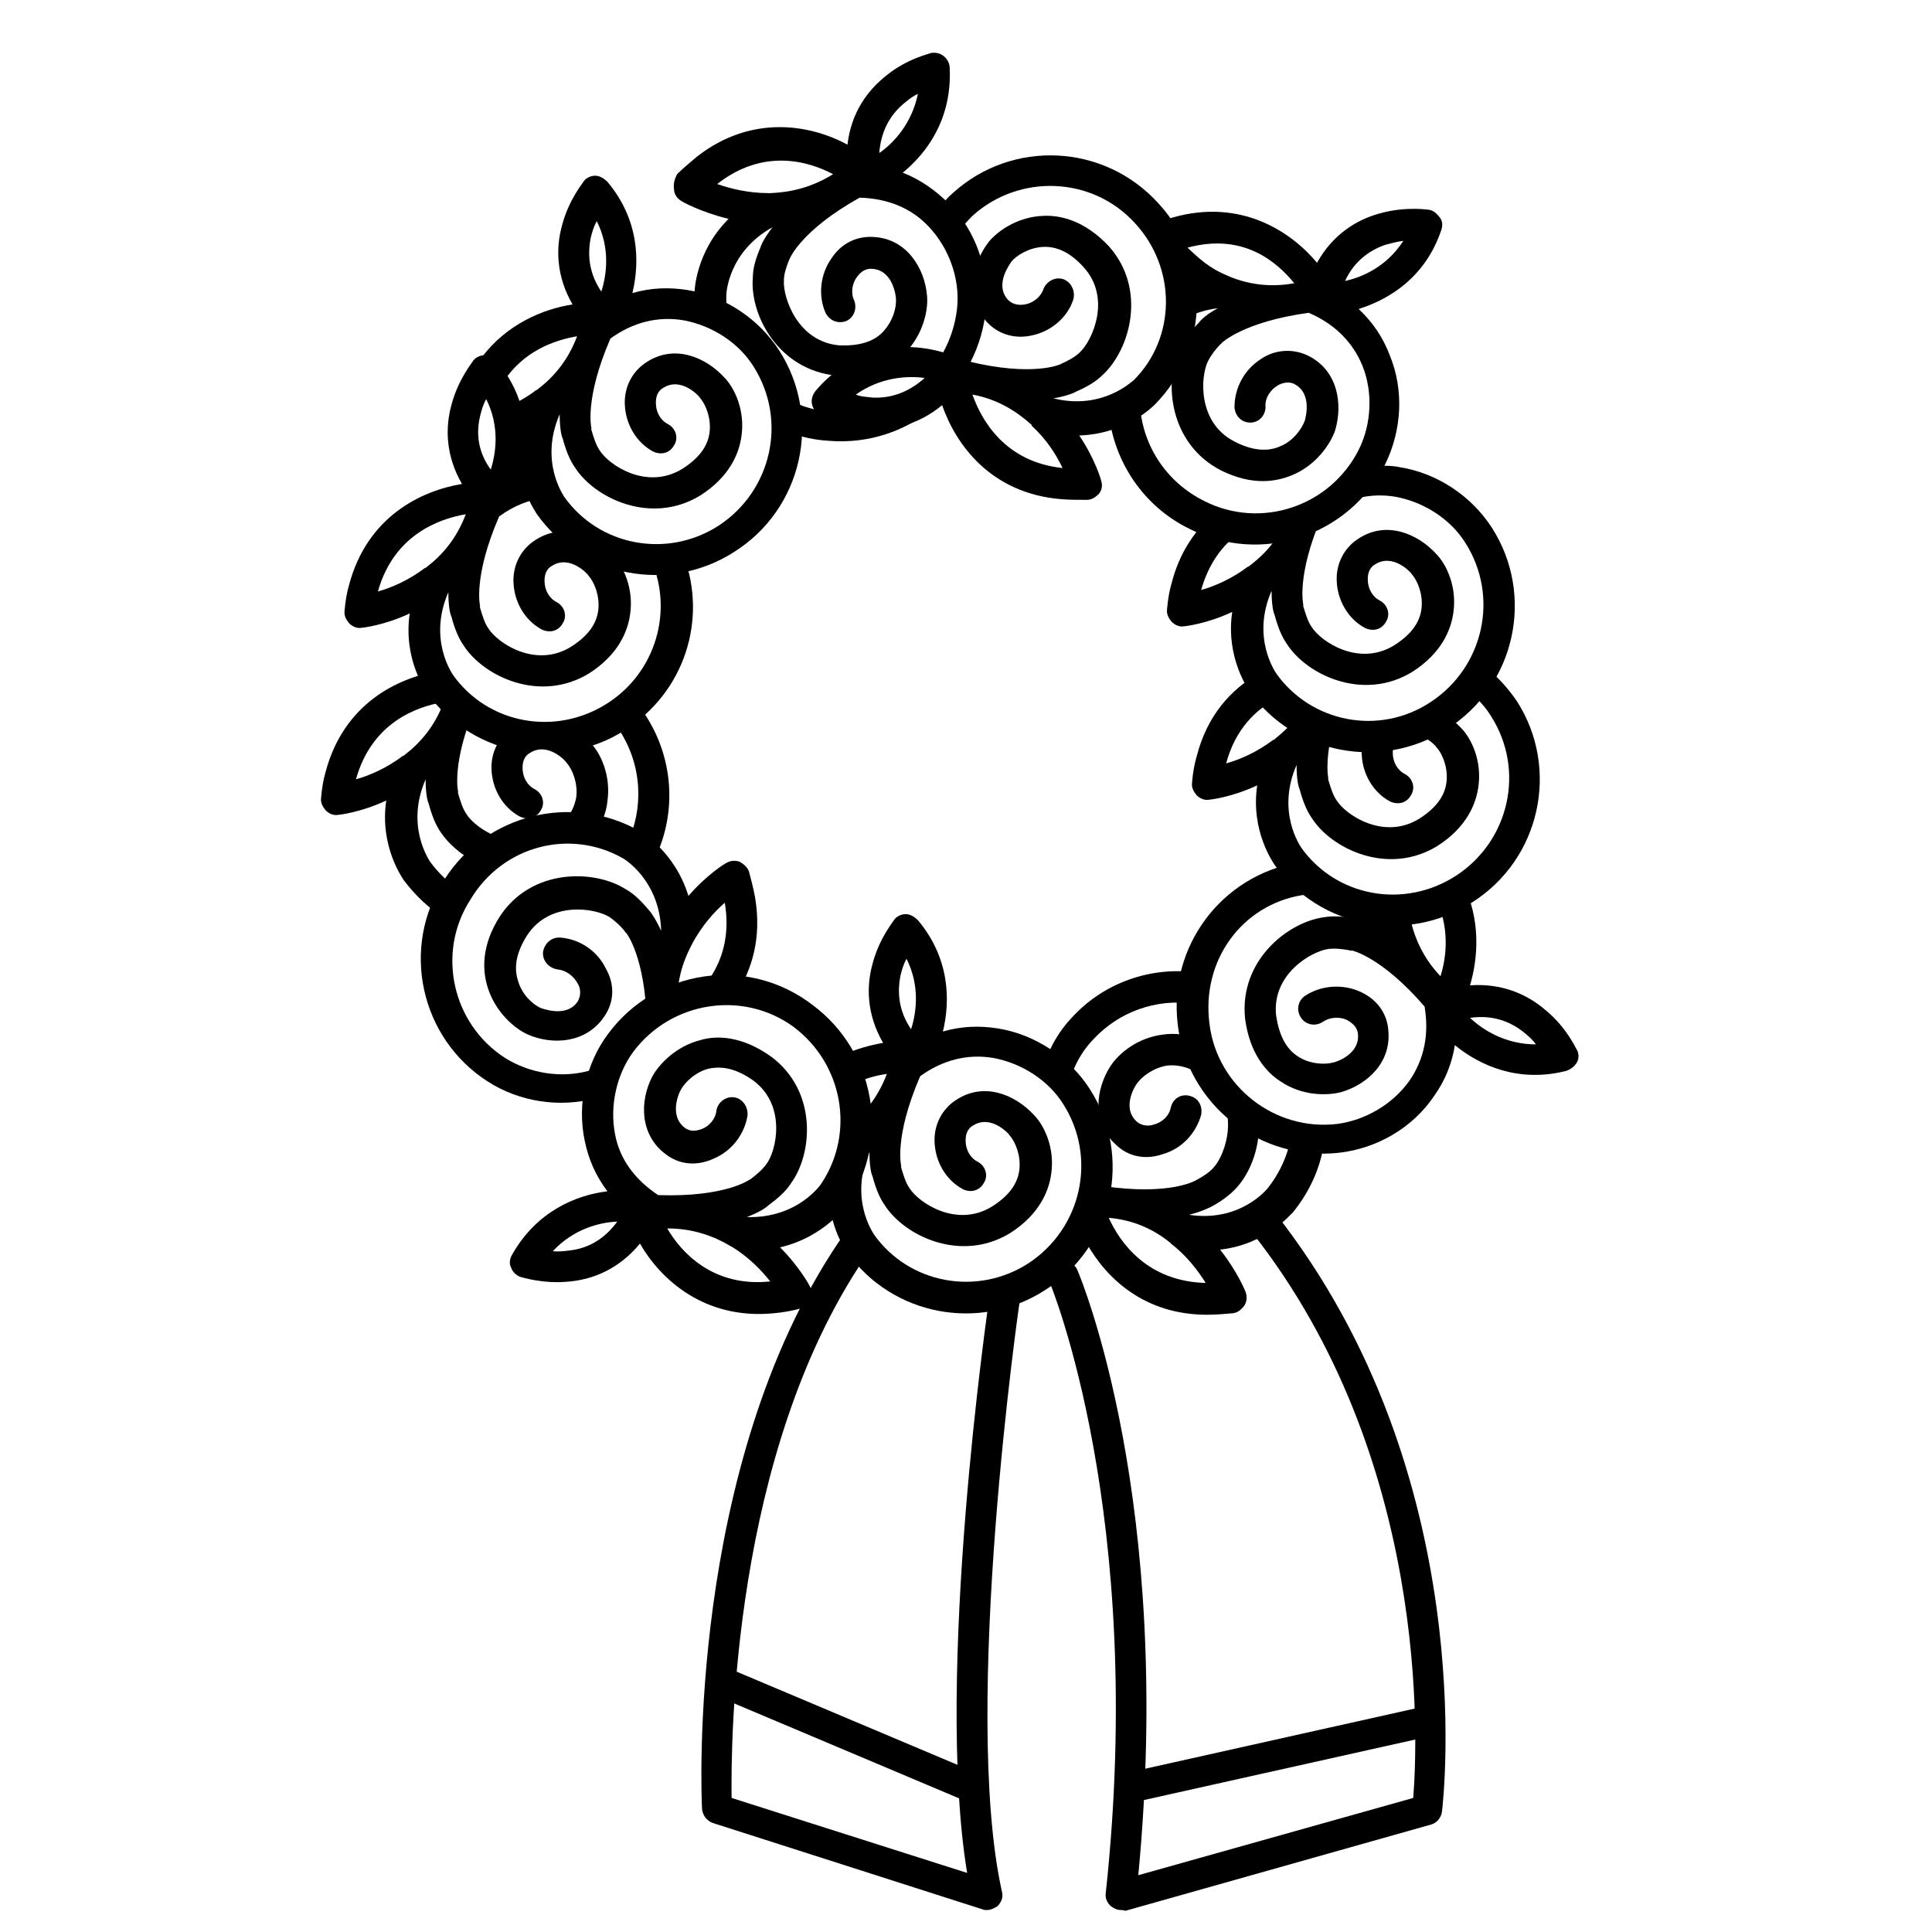 <?xml version="1.0" encoding="utf-8"?>
<!-- Generator: Adobe Illustrator 26.4.0, SVG Export Plug-In . SVG Version: 6.00 Build 0)  -->
<svg version="1.1" xmlns="http://www.w3.org/2000/svg" xmlns:xlink="http://www.w3.org/1999/xlink" x="0px" y="0px"
	 viewBox="0 0 255.1 255.1" style="enable-background:new 0 0 255.1 255.1;" xml:space="preserve">
<g id="Ebene_2">
</g>
<g id="Ebene_1">
	<g>
		<g>
			<path d="M146.4,160.8c3.4,0.3,6,1.6,8,3.2c0.1,0.1,0.2,0.1,0.2,0.2c2.1,1.6,3.6,3.6,4.6,5.2C151.5,169.2,147.9,164.1,146.4,160.8
				L146.4,160.8z M158,128.4c-6-0.8-12.3,1.3-16.6,6.1l0,0c-1.5,1.6-2.6,3.5-3.4,5.6l3,3.6c0.5-2.4,1.6-4.6,3.3-6.4
				c3.5-3.8,8.4-5.4,13.1-4.8L158,128.4z M170.5,149.9c-0.4,2.5-1.5,5-3.2,7.1l0,0c-0.2,0.2-3.7,4.4-10.3,3.4c1.6-0.4,2.6-0.9,3-1.1
				c1.3-0.7,2.5-1.6,3.3-2.5c1.9-2.1,3.2-5.6,2.9-9.3l-7.3-10.1c-2.1-0.9-3.9-1-5.3-0.8c-3.4,0.4-5.9,2.5-7,4.2
				c-1.9,3-2.5,7.4,0.7,10.3c1.6,1.6,3.9,2.1,6.2,1.3c2.5-0.7,4.4-2.7,5.1-5.2c0.2-1.1-0.3-2.2-1.5-2.5c-1.1-0.3-2.2,0.3-2.5,1.5
				c-0.2,1.1-1.1,2-2.3,2.3c-0.6,0.2-1.5,0.2-2.2-0.4c-2.1-1.9-0.1-4.9,0-5c0.7-1,2.2-2.1,4-2.4c1.9-0.2,3.8,0.5,5.7,2.2
				c4,3.8,2,9.5,0.5,11.2c-0.6,0.7-1.4,1.2-2.3,1.7c-0.1,0-0.1,0.1-0.2,0.1c0,0-3.4,2-12.2,0.7l-2.9,6c0.2,0.5,0.5,1.1,0.8,1.6
				c2.6,4.6,7.6,9.4,15.9,9.4c1.1,0,2.3-0.1,3.4-0.2c0.7-0.1,1.1-0.5,1.5-1c0.3-0.5,0.4-1.1,0.2-1.7c0-0.1-1.1-2.8-3.4-5.7
				c6.2-0.7,9.4-4.8,9.6-4.9c2.2-2.7,3.6-5.8,4.1-9L170.5,149.9z"/>
		</g>
		<g>
			<path d="M109.5,158.7c0.4,4,2.3,6.6,2.4,6.7c5.9,8.3,17.4,10.5,26,5c9.1-5.7,11.7-17.7,6-26.6l0,0c-2.7-4.2-7.2-7.2-12.1-8
				c-2.5-0.4-4.9-0.3-7.3,0.4c1-4.1,0.9-9.7-3.3-14.7c-0.4-0.4-1-0.8-1.6-0.8c-0.6,0-1.2,0.3-1.5,0.7c0,0.1-2,2.4-2.9,5.9
				c-0.8,2.9-0.8,6.6,1.4,10.4c-1.7,0.3-3.6,0.8-5.5,1.7l0.4,5.8l0.2,7.9L109.5,158.7z M118.9,128.8c0.2-0.8,0.4-1.5,0.8-2.2
				c1.8,3.6,1.3,7.1,0.6,9.3C118.8,133.7,118.4,131.3,118.9,128.8z M112.4,143.3c1.7-0.9,3.3-1.3,4.7-1.5l0,0
				c-1.2,3.2-3.1,5.4-5.2,7L112.4,143.3z M115.4,163c-0.1-0.2-3.3-4.7-0.6-10.9c0,1.7,0.2,2.8,0.4,3.2c0.4,1.5,0.9,2.8,1.6,3.8
				c2.6,4.1,10.1,7.7,16.6,3.7c3.9-2.5,5.1-5.6,5.4-7.8c0.5-3.4-0.9-6.4-2.3-7.8c-2.4-2.6-6.5-4.4-10.2-2c-1.9,1.2-3,3.3-2.9,5.6
				c0.1,2.6,1.5,5,3.7,6.2c1,0.5,2.2,0.3,2.8-0.8c0.6-0.9,0.3-2.2-0.8-2.8c-1-0.5-1.6-1.6-1.6-2.8c0-0.6,0.1-1.5,1-2
				c2.4-1.5,4.8,1.2,4.8,1.3c0.8,0.9,1.5,2.7,1.3,4.5c-0.2,1.9-1.4,3.5-3.6,4.9c-4.7,2.9-9.7-0.5-10.9-2.4c-0.5-0.7-0.8-1.7-1.1-2.7
				c0-0.1-0.1-0.1,0-0.2c0,0-1-3.8,2.5-11.9c2.9-2.1,6.2-3,9.7-2.4c3.7,0.7,7.2,2.9,9.2,6.1c4.5,7.1,2.4,16.4-4.6,21
				C129,171.2,120,169.5,115.4,163L115.4,163z"/>
		</g>
		<g>
			<path d="M68.6,57.4c-0.9,6.1,2.2,10.3,2.3,10.5c5.9,8.3,17.4,10.5,26,5c9.1-5.7,11.7-17.7,6-26.6l0,0c-2.7-4.2-7.2-7.2-12.1-8
				c-2.5-0.4-4.9-0.3-7.3,0.4c1-4.1,0.9-9.7-3.3-14.7c-0.4-0.4-1-0.8-1.6-0.8c-0.6,0-1.2,0.3-1.5,0.7c0,0.1-2,2.4-2.9,5.9
				c-0.8,2.9-0.8,6.6,1.4,10.4c-3.9,0.6-8.7,2.6-12,7l2.7,5.1L68.6,57.4z M78,31.4c0.2-0.8,0.4-1.5,0.8-2.2c1.8,3.6,1.3,7.1,0.6,9.3
				C77.9,36.3,77.5,33.9,78,31.4z M66.3,50.7c2.7-4.4,7-5.8,9.9-6.3l0,0c-1.2,3.2-3.1,5.4-5.2,7c-0.1,0.1-0.1,0.1-0.2,0.1
				c-1,0.8-2.1,1.4-3.1,1.9L66.3,50.7z M74.5,65.6c-0.1-0.2-3.3-4.7-0.6-10.9c0,1.7,0.2,2.8,0.4,3.2c0.4,1.5,0.9,2.8,1.6,3.8
				c2.6,4.1,10.1,7.7,16.6,3.7c3.9-2.5,5.1-5.6,5.4-7.8c0.5-3.4-0.9-6.4-2.3-7.8c-2.4-2.6-6.5-4.4-10.2-2c-1.9,1.2-3,3.3-2.9,5.6
				c0.1,2.6,1.5,5,3.7,6.2c1,0.5,2.2,0.3,2.8-0.8c0.6-0.9,0.3-2.2-0.8-2.8c-1-0.5-1.6-1.6-1.6-2.8c0-0.6,0.1-1.5,1-2
				c2.4-1.5,4.8,1.2,4.8,1.3c0.8,0.9,1.5,2.7,1.3,4.5c-0.2,1.9-1.4,3.5-3.6,4.9c-4.7,2.9-9.7-0.5-10.9-2.4c-0.5-0.7-0.8-1.7-1.1-2.7
				c0-0.1-0.1-0.1,0-0.2c0,0-1-3.8,2.5-11.9c2.9-2.1,6.2-3,9.7-2.4c3.7,0.7,7.2,2.9,9.2,6.1c4.5,7.1,2.4,16.4-4.6,21
				C88.1,73.8,79.1,72.1,74.5,65.6L74.5,65.6z"/>
		</g>
		<g>
			<path d="M88.3,69.8 M63.4,54.9c0.2-0.8,0.4-1.5,0.8-2.2c1.8,3.6,1.3,7.1,0.6,9.3C63.2,59.8,62.8,57.4,63.4,54.9z M61.5,67.9
				c-1.2,3.2-3.1,5.4-5.2,7c-0.1,0.1-0.1,0.1-0.2,0.1c-2.1,1.6-4.4,2.6-6.2,3.1C52,70.6,58,68.5,61.5,67.9L61.5,67.9z M86,74
				c2.9,6.7,0.6,14.7-5.7,18.8c-6.9,4.5-15.9,2.8-20.5-3.7l0,0c-0.1-0.2-3.3-4.7-0.6-10.9c0,1.7,0.2,2.8,0.4,3.2
				c0.4,1.5,0.9,2.8,1.6,3.8c2.6,4.1,10.1,7.7,16.6,3.7c3.9-2.5,5.1-5.6,5.4-7.8c0.5-3.4-0.9-6.4-2.3-7.8c-2.4-2.6-6.5-4.4-10.2-2
				c-1.9,1.2-3,3.3-2.9,5.6c0.1,2.6,1.5,5,3.7,6.2c1,0.5,2.2,0.3,2.8-0.8c0.6-0.9,0.3-2.2-0.8-2.8c-1-0.5-1.6-1.6-1.6-2.8
				c0-0.6,0.1-1.5,1-2c2.4-1.5,4.8,1.2,4.8,1.3c0.8,0.9,1.5,2.7,1.3,4.5c-0.2,1.9-1.4,3.5-3.6,4.9c-4.7,2.9-9.7-0.5-10.9-2.4
				c-0.5-0.7-0.8-1.7-1.1-2.7c0-0.1-0.1-0.1,0-0.2c0,0-1-3.8,2.5-11.9c1.9-1.4,3.9-2.2,6.1-2.5l-0.1-3.9c-1,0.1-2,0.3-3,0.6
				c1-4.1,0.9-9.7-3.3-14.7c-0.4-0.4-1-0.8-1.6-0.8s-1.2,0.3-1.5,0.7c0,0.1-2,2.4-2.9,5.9c-0.8,2.9-0.8,6.6,1.4,10.4
				c-5.4,0.9-12.5,4.3-14.9,13.3c-0.3,1-0.5,2.2-0.6,3.4c-0.1,0.7,0.2,1.2,0.6,1.7c0.4,0.4,1,0.7,1.6,0.6c0.1,0,3-0.3,6.4-1.9
				c-0.9,6.1,2.2,10.3,2.3,10.5c2.8,3.9,6.9,6.5,11.3,7.5c1.4,0.3,2.2-2.1,3.6-2.1c1.3,0,3.2,2.5,4.5,2.2c2.3-0.5,4.6-1.3,6.7-2.7
				c7.9-5,10.9-14.6,7.8-22.9L86,74z"/>
		</g>
		<g>
			<path d="M80.3,136.5c-3,4-4.1,9.3-3.1,14.1c0.5,2.5,1.5,4.7,3,6.7c-4.2,0.5-9.4,2.7-12.6,8.4c-0.3,0.5-0.4,1.2-0.1,1.7
				c0.2,0.6,0.7,1,1.2,1.2c0.1,0,3,1,6.6,0.6c3-0.3,6.4-1.6,9.2-5c2.7,4.7,8.5,10.1,17.7,9.2c1.1-0.1,2.3-0.3,3.4-0.6
				c0.6-0.2,1.1-0.6,1.4-1.1c0.3-0.5,0.3-1.2,0-1.7c0-0.1-1.4-2.7-4-5.3c6-1.4,8.9-5.7,9-5.9c5.6-8.5,3.5-20-4.7-26.1
				C98.7,126.1,86.6,128,80.3,136.5L80.3,136.5z M75.3,165.1c-0.8,0.1-1.6,0.2-2.3,0.1c2.7-2.9,6.1-3.8,8.5-3.9
				C79.9,163.5,77.8,164.8,75.3,165.1z M88.1,162.2c3.4,0,6.1,1,8.3,2.3c0.1,0.1,0.2,0.1,0.2,0.1c2.3,1.4,4,3.2,5.1,4.6
				C94.1,170,89.9,165.3,88.1,162.2L88.1,162.2z M108.5,156.2c-0.1,0.2-3.2,4.7-9.9,4.5c1.6-0.6,2.5-1.2,2.8-1.5
				c1.2-0.9,2.3-1.8,3-2.9c2.9-3.9,3.6-12.2-2.6-16.8c-3.8-2.7-7.1-2.8-9.2-2.2c-3.3,0.8-5.6,3.2-6.5,4.9c-1.6,3.1-1.7,7.6,1.8,10.2
				c1.8,1.4,4.1,1.6,6.3,0.6c2.4-1,4.1-3.2,4.5-5.7c0.1-1.1-0.6-2.2-1.7-2.4c-1.1-0.2-2.2,0.6-2.4,1.7c-0.1,1.1-0.9,2.1-2,2.5
				c-0.6,0.2-1.4,0.4-2.2-0.2c-2.2-1.7-0.6-4.9-0.5-5c0.5-1,2-2.4,3.7-2.8c1.9-0.4,3.8,0.1,5.9,1.6c4.4,3.3,3,9.3,1.7,11
				c-0.5,0.7-1.3,1.4-2.1,2c-0.1,0-0.1,0.1-0.2,0.1c0,0-3.2,2.3-12,2c-3-2-5.1-4.7-5.7-8.1c-0.7-3.7,0.2-7.8,2.4-10.8
				c5-6.7,14.5-8.2,21.2-3.3C111.3,140.5,112.9,149.5,108.5,156.2L108.5,156.2z"/>
		</g>
		<g>
			<path d="M80.6,94.9c0.5,0.5,0.9,1.1,1.3,1.7c2.9,4.6,3.1,10.2,0.9,14.8l3.5,2.3c3-5.9,2.8-13.1-0.9-19l0,0
				c-0.4-0.7-0.9-1.3-1.4-1.9L80.6,94.9z M57.9,88.6c-5.4,0.9-12.5,4.3-14.9,13.3c-0.3,1-0.5,2.2-0.6,3.4c-0.1,0.7,0.2,1.2,0.6,1.7
				c0.4,0.4,1,0.7,1.6,0.6c0.1,0,3-0.3,6.4-1.9c-0.9,6.1,2.2,10.3,2.3,10.5c1.5,2,3.3,3.7,5.3,5l2-3.7c-1.4-1-2.7-2.2-3.8-3.7l0,0
				c-0.1-0.2-3.3-4.7-0.6-10.9c0,1.7,0.2,2.8,0.4,3.2c0.4,1.5,0.9,2.8,1.6,3.8c1,1.5,2.7,3,4.7,4l3.4-3.2c-2.3-0.7-4.1-2.2-4.7-3.2
				c-0.5-0.7-0.8-1.7-1.1-2.7c0-0.1-0.1-0.1,0-0.2c0,0-1-3.8,2.5-11.9L57.9,88.6z M78.9,109.6c0.8-1.4,1.2-2.7,1.3-3.8
				c0.5-3.4-0.9-6.4-2.3-7.8c-1.6-1.7-3.9-1.9-6.3-1.9c-1.3,0-2.6-0.9-3.8-0.1c-1.9,1.2-3,3.3-2.9,5.6c0.1,2.6,1.5,5,3.7,6.2
				c1,0.5,2.2,0.3,2.8-0.8c0.6-0.9,0.3-2.2-0.8-2.8c-1-0.5-1.6-1.6-1.6-2.8c0-0.6,0.1-1.5,1-2c2.4-1.5,4.8,1.2,4.8,1.3
				c0.8,0.9,1.5,2.7,1.3,4.5c-0.2,1.2-0.7,2.2-1.5,3.2L78.9,109.6z M58.6,92.7c-1.2,3.2-3.1,5.4-5.2,7c-0.1,0.1-0.1,0.1-0.2,0.1
				c-2.1,1.6-4.4,2.6-6.2,3.1C49.1,95.4,55,93.3,58.6,92.7L58.6,92.7z"/>
		</g>
		<g>
			<path d="M97.2,131.3c2.1-3.3,3.4-7.5,2.5-12.8c-0.2-1.1-0.5-2.3-0.8-3.4c-0.2-0.6-0.7-1-1.2-1.3c-0.5-0.2-1.2-0.2-1.7,0.1
				c-0.1,0-2.6,1.5-5.1,4.4c-1.8-5.9-6.3-8.5-6.5-8.6c-8.9-5-20.2-2.2-25.7,6.4c-5.9,9-3.2,21,5.7,26.7l0,0
				c4.2,2.7,9.5,3.5,14.3,2.2l3.5-8.4l7.3-5L97.2,131.3z M89.5,133.3c-0.3-3.4,0.6-6.2,1.8-8.5c0.1-0.1,0.1-0.2,0.1-0.2
				c1.3-2.4,2.9-4.2,4.3-5.4C97,126.9,92.5,131.3,89.5,133.3L89.5,133.3z M82.2,113.3c0.2,0.1,4.9,2.9,5.1,9.6
				c-0.7-1.5-1.3-2.4-1.6-2.7c-1-1.2-2-2.2-3.1-2.8c-4.1-2.6-12.4-2.8-16.6,3.6c-2.5,3.9-2.3,7.2-1.6,9.4c1,3.2,3.5,5.4,5.3,6.2
				c3.2,1.4,7.7,1.2,10.1-2.4c1.3-1.9,1.4-4.2,0.2-6.3c-1.1-2.3-3.4-3.9-6-4.1c-1.1-0.1-2.1,0.7-2.3,1.9c-0.1,1.1,0.7,2.1,1.9,2.3
				c1.1,0.1,2.1,0.8,2.7,1.9c0.3,0.5,0.5,1.4,0,2.3c-1.5,2.3-4.8,0.9-4.9,0.9c-1.1-0.5-2.5-1.8-3-3.6c-0.6-1.8-0.2-3.8,1.2-6
				c3-4.6,9-3.6,10.9-2.4c0.7,0.5,1.5,1.2,2.1,2c0,0.1,0.1,0.1,0.1,0.1c0,0,2.5,3.1,2.7,11.9c-1.8,3.1-4.4,5.3-7.7,6.3
				c-3.7,1-7.8,0.3-11-1.7c-7-4.5-9.1-13.9-4.6-20.9C66.4,111.6,75.3,109.4,82.2,113.3L82.2,113.3z"/>
		</g>
		<g>
			<path d="M104.2,57.1c1.6,0.6,3.4,1,5.2,1.1c10.7,0.9,20-7.1,20.8-17.7l0,0c0.4-5-1.4-10.1-4.9-13.6c-1.8-1.8-3.8-3.2-6.1-4.1
				c3.3-2.7,6.5-7.2,6.2-13.8c0-0.6-0.3-1.2-0.8-1.6s-1.1-0.5-1.7-0.4c-0.1,0.1-3.1,0.7-5.9,3c-2.4,1.9-4.6,4.8-5.1,9.1
				c-4.8-2.6-12.6-4.1-19.9,1.6c-0.8,0.7-1.8,1.5-2.6,2.3C89,23.8,88.9,24.4,89,25c0,0.6,0.4,1.2,0.9,1.5c0.1,0.1,2.6,1.5,6.3,2.4
				c-4.4,4.4-4.5,9.6-4.5,9.8c0,0.5,0,0.9,0,1.4l4.4,1.8c-0.2-1-0.2-1.9-0.2-2.9l0,0c0-0.2,0.2-5.7,6.1-9c-1,1.3-1.5,2.3-1.6,2.7
				c-0.6,1.4-1,2.7-1,4c-0.4,4.9,3.4,12.2,11.1,12.9c4.6,0.3,7.5-1.4,9-3c2.4-2.4,3.1-5.7,2.9-7.6c-0.3-3.5-2.6-7.4-6.9-7.7
				c-2.3-0.2-4.4,0.8-5.7,2.8c-1.5,2.1-1.8,4.9-0.8,7.2c0.5,1,1.6,1.5,2.7,1.1c1-0.4,1.5-1.6,1.1-2.7c-0.5-1-0.3-2.3,0.4-3.2
				c0.4-0.5,1-1.1,2-1c2.8,0.2,3.1,3.8,3.1,3.9c0.1,1.2-0.4,3-1.7,4.4c-1.3,1.4-3.3,1.9-5.8,1.8c-5.5-0.5-7.4-6.3-7.3-8.5
				c0-0.9,0.3-1.8,0.7-2.8c0.1-0.1,0-0.1,0.1-0.2c0,0,1.5-3.7,9.2-8c3.6,0.1,6.8,1.3,9.2,3.9c2.6,2.8,4,6.7,3.7,10.4
				c-0.3,3.4-1.7,6.5-3.8,8.9c-0.6,0.7,0.3,1.3-0.4,1.8c-0.8,0.6-3.2,1.2-4.1,1.7c-2.4,1.2-5.1,1.8-8,1.6c-2.2-0.1-4.2-0.7-6-1.6
				L104.2,57.1z M119.3,13.7c0.6-0.5,1.2-1,1.9-1.3c-0.8,3.9-3.2,6.5-5.1,7.8C116.3,17.5,117.4,15.3,119.3,13.7z M110,23
				c-2.9,1.8-5.7,2.4-8.3,2.5c-0.1,0-0.2,0-0.2,0c-2.7,0-5.1-0.6-6.8-1.2C100.8,19.5,106.8,21.3,110,23L110,23z"/>
		</g>
		<g>
			<path d="M183,32.3c0.8-0.2,1.5-0.4,2.3-0.5c-2.2,3.4-5.4,4.8-7.7,5.3C178.7,34.7,180.6,33.1,183,32.3z M170.9,37.4
				c-3.3,0.6-6.2,0.1-8.6-0.9c-0.1-0.1-0.2,0-0.2-0.1c-2.5-1-3.9-2.4-5.3-3.7C164.2,30.7,168.6,34.6,170.9,37.4L170.9,37.4z
				 M156.6,42c1.1-0.6,2.5-1.1,4.2-1.3c-1.5,0.8-2.3,1.6-2.5,1.9c-1.1,1.1-1.9,2.2-2.5,3.4c-2.2,4.4-1.4,12.6,5.4,16.1
				c4.2,2.1,7.4,1.5,9.5,0.6c3.1-1.3,5-4.1,5.6-5.9c1-3.4,0.4-7.8-3.5-9.8c-2-1-4.4-0.9-6.3,0.4c-2.2,1.4-3.5,3.8-3.5,6.4
				c0.1,1.1,0.9,2,2.1,2c1.1,0,2-0.9,2-2.1c-0.1-1.1,0.6-2.2,1.6-2.8c0.5-0.3,1.4-0.6,2.2-0.2c2.5,1.3,1.4,4.7,1.4,4.8
				c-0.4,1.1-1.5,2.7-3.2,3.4c-1.7,0.8-3.8,0.6-6.1-0.6c-4.9-2.5-4.5-8.6-3.5-10.6c0.4-0.8,1-1.6,1.7-2.3c0.1,0,0.1-0.1,0.1-0.1
				c0,0,2.8-2.8,11.5-4c3.3,1.4,5.8,3.8,7.1,7c1.4,3.5,1.2,7.7-0.5,11.1c-3.8,7.5-12.9,10.5-20.3,6.8c-5.3-2.6-8.4-7.7-8.6-13.1
				l-4.1,1.5c0.7,6.3,4.5,12.2,10.6,15.2c9.6,4.9,21.2,0.9,25.9-8.5l0,0c2.2-4.5,2.5-9.8,0.6-14.4c-0.9-2.4-2.3-4.4-4.1-6.1
				c4.1-1.3,8.8-4.2,10.9-10.4c0.2-0.6,0.2-1.2-0.2-1.7s-0.8-0.9-1.4-1c-0.1,0-3.1-0.5-6.6,0.5c-2.9,0.8-6.1,2.7-8.2,6.5
				c-3.5-4.2-10.1-8.5-19-6c-1,0.3-2.2,0.7-3.2,1.2l4.4,7.1L156.6,42z"/>
		</g>
		<g>
			<path d="M171.3,113.9c-10.1,1.8-17,11.1-15.8,21.3c1.2,10.7,10.9,18.2,21.4,17l0,0c5-0.6,9.6-3.3,12.4-7.4
				c1.5-2.1,2.4-4.3,2.8-6.8c3.3,2.7,8.4,5,14.7,3.4c0.6-0.2,1.1-0.6,1.4-1.1c0.3-0.5,0.3-1.2,0-1.7c-0.1-0.1-1.3-2.9-4.1-5.2
				c-2.3-2-5.6-3.6-10-3.3c1.1-3.7,1.4-8.7-0.9-13.4l-5.2,1.2l-3.5,0.9l-6.2-0.5L171.3,113.9z M201.2,136.3c0.6,0.5,1.2,1,1.6,1.6
				c-4,0-7-1.9-8.7-3.5C196.8,134,199.2,134.7,201.2,136.3z M189.4,118.3c2.1,4,1.6,8.1,0.8,10.6l0,0c-2.3-2.4-3.5-5.2-4-7.7
				c0-0.1-0.1-0.2,0-0.2c-0.1-0.7-0.2-1.4-0.3-2L189.4,118.3z M171.9,118.2c0.2,0,5.6-1.3,10,3.8c-1.5-0.8-2.5-0.6-2.9-0.7
				c-1.5-0.3-2.9-0.4-4.1-0.2c-4.8,0.6-11.3,5.7-10.5,13.4c0.6,4.6,2.8,7.1,4.7,8.3c2.8,1.9,6.1,1.9,8,1.4c3.4-1,6.7-3.9,6.2-8.3
				c-0.2-2.3-1.7-4.1-3.8-5c-2.3-1-5.1-0.8-7.2,0.6c-0.9,0.6-1.2,1.9-0.5,2.9c0.6,0.9,1.9,1.2,2.9,0.5c0.9-0.6,2.2-0.7,3.2-0.2
				c0.5,0.3,1.3,0.8,1.4,1.8c0.3,2.8-3.1,3.8-3.3,3.8c-1.1,0.3-3.1,0.2-4.6-0.8c-1.6-1-2.5-2.8-2.9-5.4c-0.6-5.5,4.7-8.5,6.9-8.8
				c0.9-0.1,1.9,0,2.9,0.2c0.1,0.1,0.1,0,0.2,0c0,0,3.9,0.8,9.6,7.4c0.6,3.6,0,6.9-2,9.8c-2.2,3.1-5.8,5.2-9.5,5.7
				c-8.3,1-15.9-5-16.9-13.2C158.6,126.8,164,119.5,171.9,118.2L171.9,118.2z"/>
		</g>
		<g>
			<path d="M124.8,46.6c-3.3-1-6.9-1.1-10.1,0.1c-2.4,0.9-4.9,2.4-7,4.9c-0.4,0.5-0.6,1.1-0.5,1.7s0.5,1.1,0.9,1.4
				c0.1,0,2.7,1.6,6.3,1.9c3,0.3,6.6-0.3,10-3.1c1.8,5.2,6.4,11.6,15.6,12.4c1.1,0.1,2.3,0.1,3.5,0.1c0.7,0,1.2-0.4,1.6-0.8
				c0.4-0.5,0.5-1.1,0.3-1.7c0-0.1-0.8-2.9-2.9-6c6.2-0.2,9.8-3.9,10-4.1c7.2-7.3,7.4-19,0.5-26.5c-7.2-8-19.4-8.5-27.2-1.4
				c-0.7,0.6-1.3,1.3-1.9,2.1l2.6,3.1c0.6-0.8,1.2-1.5,1.9-2.2c6.2-5.6,15.8-5.2,21.4,0.9c5.6,6,5.5,15.2-0.1,20.8
				c-0.2,0.1-4.1,4-10.6,2.4c1.7-0.3,2.7-0.7,3-0.9c1.4-0.6,2.6-1.3,3.5-2.2c3.6-3.3,5.9-11.3,0.8-17c-3.2-3.4-6.4-4.1-8.6-4
				c-3.4,0.1-6.1,2-7.3,3.5c-2.1,2.8-3.2,7.1-0.3,10.4c1.5,1.7,3.7,2.4,6,1.9c2.5-0.5,4.7-2.3,5.5-4.7c0.3-1-0.1-2.2-1.2-2.7
				c-1-0.4-2.2,0.1-2.7,1.2c-0.3,1-1.3,1.9-2.5,2.1c-0.6,0.1-1.5,0.1-2.2-0.6c-1.9-2.1,0.4-4.9,0.4-5c0.7-0.9,2.4-1.9,4.2-2
				c1.9-0.1,3.7,0.8,5.4,2.7c3.7,4.1,1.1,9.7-0.5,11.2c-0.6,0.6-1.5,1.1-2.4,1.5c-0.1,0-0.1,0.1-0.2,0.1c0,0-3.6,1.7-12.2-0.4
				C127.9,47.7,126.5,47.1,124.8,46.6z M115.3,52.5c-0.8-0.1-1.6-0.1-2.3-0.4c3.3-2.3,6.7-2.5,9.1-2.2
				C120.1,51.7,117.8,52.6,115.3,52.5z M128.4,52.1c3.3,0.6,5.8,2.2,7.7,3.9c0.1,0.1,0.2,0.1,0.1,0.2c2,1.8,3.3,3.9,4.1,5.6
				C132.7,61,129.6,55.5,128.4,52.1L128.4,52.1z"/>
		</g>
		<g>
			<path d="M171.2,94.7c-0.9,1.2-1.9,2.1-2.9,2.9c-0.1,0.1-0.1,0.1-0.2,0.1c-2.1,1.6-4.4,2.6-6.2,3.1c1.2-4.5,3.9-7.1,6.6-8.5
				L171.2,94.7z M180.2,96.9c-0.3,0.8-0.5,1.7-0.4,2.7c0.1,2.6,1.5,5,3.7,6.2c1,0.5,2.2,0.3,2.8-0.8c0.6-0.9,0.3-2.2-0.8-2.8
				c-1-0.5-1.6-1.6-1.6-2.8c0-0.6,0.1-1.5,1-2c2.4-1.5,4.8,1.2,4.8,1.3c0.8,0.9,1.5,2.7,1.3,4.5c-0.2,1.9-1.4,3.5-3.6,4.9
				c-4.7,2.9-9.7-0.5-10.9-2.4c-0.5-0.7-0.8-1.7-1.1-2.7c0-0.1-0.1-0.1,0-0.2c0,0-0.5-2,0.5-6.2l-6.6-3.6l-3.2-4
				c-3.5,2-6.7,5.4-8.1,10.9c-0.3,1-0.5,2.2-0.6,3.4c-0.1,0.7,0.2,1.2,0.6,1.7c0.4,0.4,1,0.7,1.6,0.6c0.1,0,3-0.3,6.4-1.9
				c-0.9,6.1,2.2,10.3,2.3,10.5c5.9,8.3,17.4,10.5,26,5c9.1-5.7,11.7-17.7,6-26.6l0,0c-1.1-1.6-2.4-3.1-3.9-4.3l-2.5,3
				c1.2,0.9,2.2,2,3,3.3c4.5,7.1,2.4,16.4-4.6,21c-6.9,4.5-15.9,2.8-20.5-3.7l0,0c-0.1-0.2-3.3-4.7-0.6-10.9c0,1.7,0.2,2.8,0.4,3.2
				c0.4,1.5,0.9,2.8,1.6,3.8c2.6,4.1,10.1,7.7,16.6,3.7c3.9-2.5,5.1-5.6,5.4-7.8c0.5-3.4-0.9-6.4-2.3-7.8c-0.7-0.7-1.4-1.4-2.3-1.9
				L180.2,96.9z"/>
		</g>
		<g>
			<path d="M174.5,66.2l-4.8,3l-3.9,0l-5.9-1c-2.3,2.1-4.2,4.9-5.2,8.8c-0.3,1-0.5,2.2-0.6,3.4c-0.1,0.7,0.2,1.2,0.6,1.7
				c0.4,0.4,1,0.7,1.6,0.6c0.1,0,3-0.3,6.4-1.9c-0.9,6.1,2.2,10.3,2.3,10.5c5.9,8.3,17.4,10.5,26,5c9.1-5.7,11.7-17.7,6-26.6l0,0
				c-2.7-4.2-7.2-7.2-12.1-8c-3-0.6-4.7,0.3-7.1,1L174.5,66.2z M168.6,70.9c-1,1.6-2.3,2.8-3.6,3.8c-0.1,0.1-0.1,0.1-0.2,0.1
				c-2.1,1.6-4.4,2.6-6.2,3.1c1-3.5,2.8-5.9,4.9-7.4L168.6,70.9z M168.5,88.9c-0.1-0.2-3.3-4.7-0.6-10.9c0,1.7,0.2,2.8,0.4,3.2
				c0.4,1.5,0.9,2.8,1.6,3.8c2.6,4.1,10.1,7.7,16.6,3.7c3.9-2.5,5.1-5.6,5.4-7.8c0.5-3.4-0.9-6.4-2.3-7.8c-2.4-2.6-6.5-4.4-10.2-2
				c-1.9,1.2-3,3.3-2.9,5.6c0.1,2.6,1.5,5,3.7,6.2c1,0.5,2.2,0.3,2.8-0.8c0.6-0.9,0.3-2.2-0.8-2.8c-1-0.5-1.6-1.6-1.6-2.8
				c0-0.6,0.1-1.5,1-2c2.4-1.5,4.8,1.2,4.8,1.3c0.8,0.9,1.5,2.7,1.3,4.5c-0.2,1.9-1.4,3.5-3.6,4.9c-4.7,2.9-9.7-0.5-10.9-2.4
				c-0.5-0.7-0.8-1.7-1.1-2.7c0-0.1-0.1-0.1,0-0.2c0,0-1-3.8,2.5-11.9c2.9-2.1,6.2-3,9.7-2.4c3.7,0.7,7.2,2.9,9.2,6.1
				c4.5,7.1,2.4,16.4-4.6,21C182.1,97.2,173.1,95.4,168.5,88.9L168.5,88.9z"/>
		</g>
	</g>
	<g>
		<path d="M148,252.2c-0.5,0-0.9-0.2-1.3-0.5c-0.5-0.4-0.8-1.1-0.7-1.7c5.4-50-7.3-80.4-7.4-80.7c-0.4-1,0-2.2,1.1-2.6
			c1-0.4,2.2,0,2.6,1.1c0.5,1.2,12.7,30.6,8,79.8l36.3-10.2c0.6-7.4,2.2-44.9-21.3-74.7c-0.7-0.9-0.5-2.1,0.3-2.8
			c0.9-0.7,2.1-0.5,2.8,0.3c27.1,34.5,22.2,77.2,22,79c-0.1,0.8-0.7,1.5-1.4,1.7l-40.4,11.4C148.3,252.2,148.1,252.2,148,252.2z"/>
	</g>
	<g>
		<path d="M149.1,238.1c-0.9,0-1.7-0.6-1.9-1.6c-0.2-1.1,0.4-2.1,1.5-2.4l39-8.7c1.1-0.2,2.1,0.4,2.4,1.5c0.2,1.1-0.4,2.1-1.5,2.4
			l-39,8.7C149.4,238.1,149.2,238.1,149.1,238.1z"/>
	</g>
	<g>
		<path d="M130.3,252.2c-0.2,0-0.4,0-0.6-0.1l-35.6-11.4c-0.8-0.3-1.3-1-1.4-1.8c-0.1-1.8-2-45.2,18.1-75c0.6-0.9,1.9-1.2,2.8-0.5
			c0.9,0.6,1.2,1.9,0.5,2.8c-17.4,25.8-17.6,63.6-17.5,71.2l31.1,9.9c-4.3-26.1,2.7-74.4,3-76.5c0.2-1.1,1.2-1.8,2.3-1.7
			c1.1,0.2,1.8,1.2,1.7,2.3c-0.1,0.5-7.8,54.1-2.4,78.4c0.2,0.7-0.1,1.4-0.6,1.9C131.2,252,130.8,252.2,130.3,252.2z"/>
	</g>
	<g>
		<path d="M128.5,238.1c-0.3,0-0.5-0.1-0.8-0.2l-32.7-13.8c-1-0.4-1.5-1.6-1.1-2.6s1.6-1.5,2.6-1.1l32.7,13.8c1,0.4,1.5,1.6,1.1,2.6
			C130.1,237.7,129.3,238.1,128.5,238.1z"/>
	</g>
</g>
</svg>
